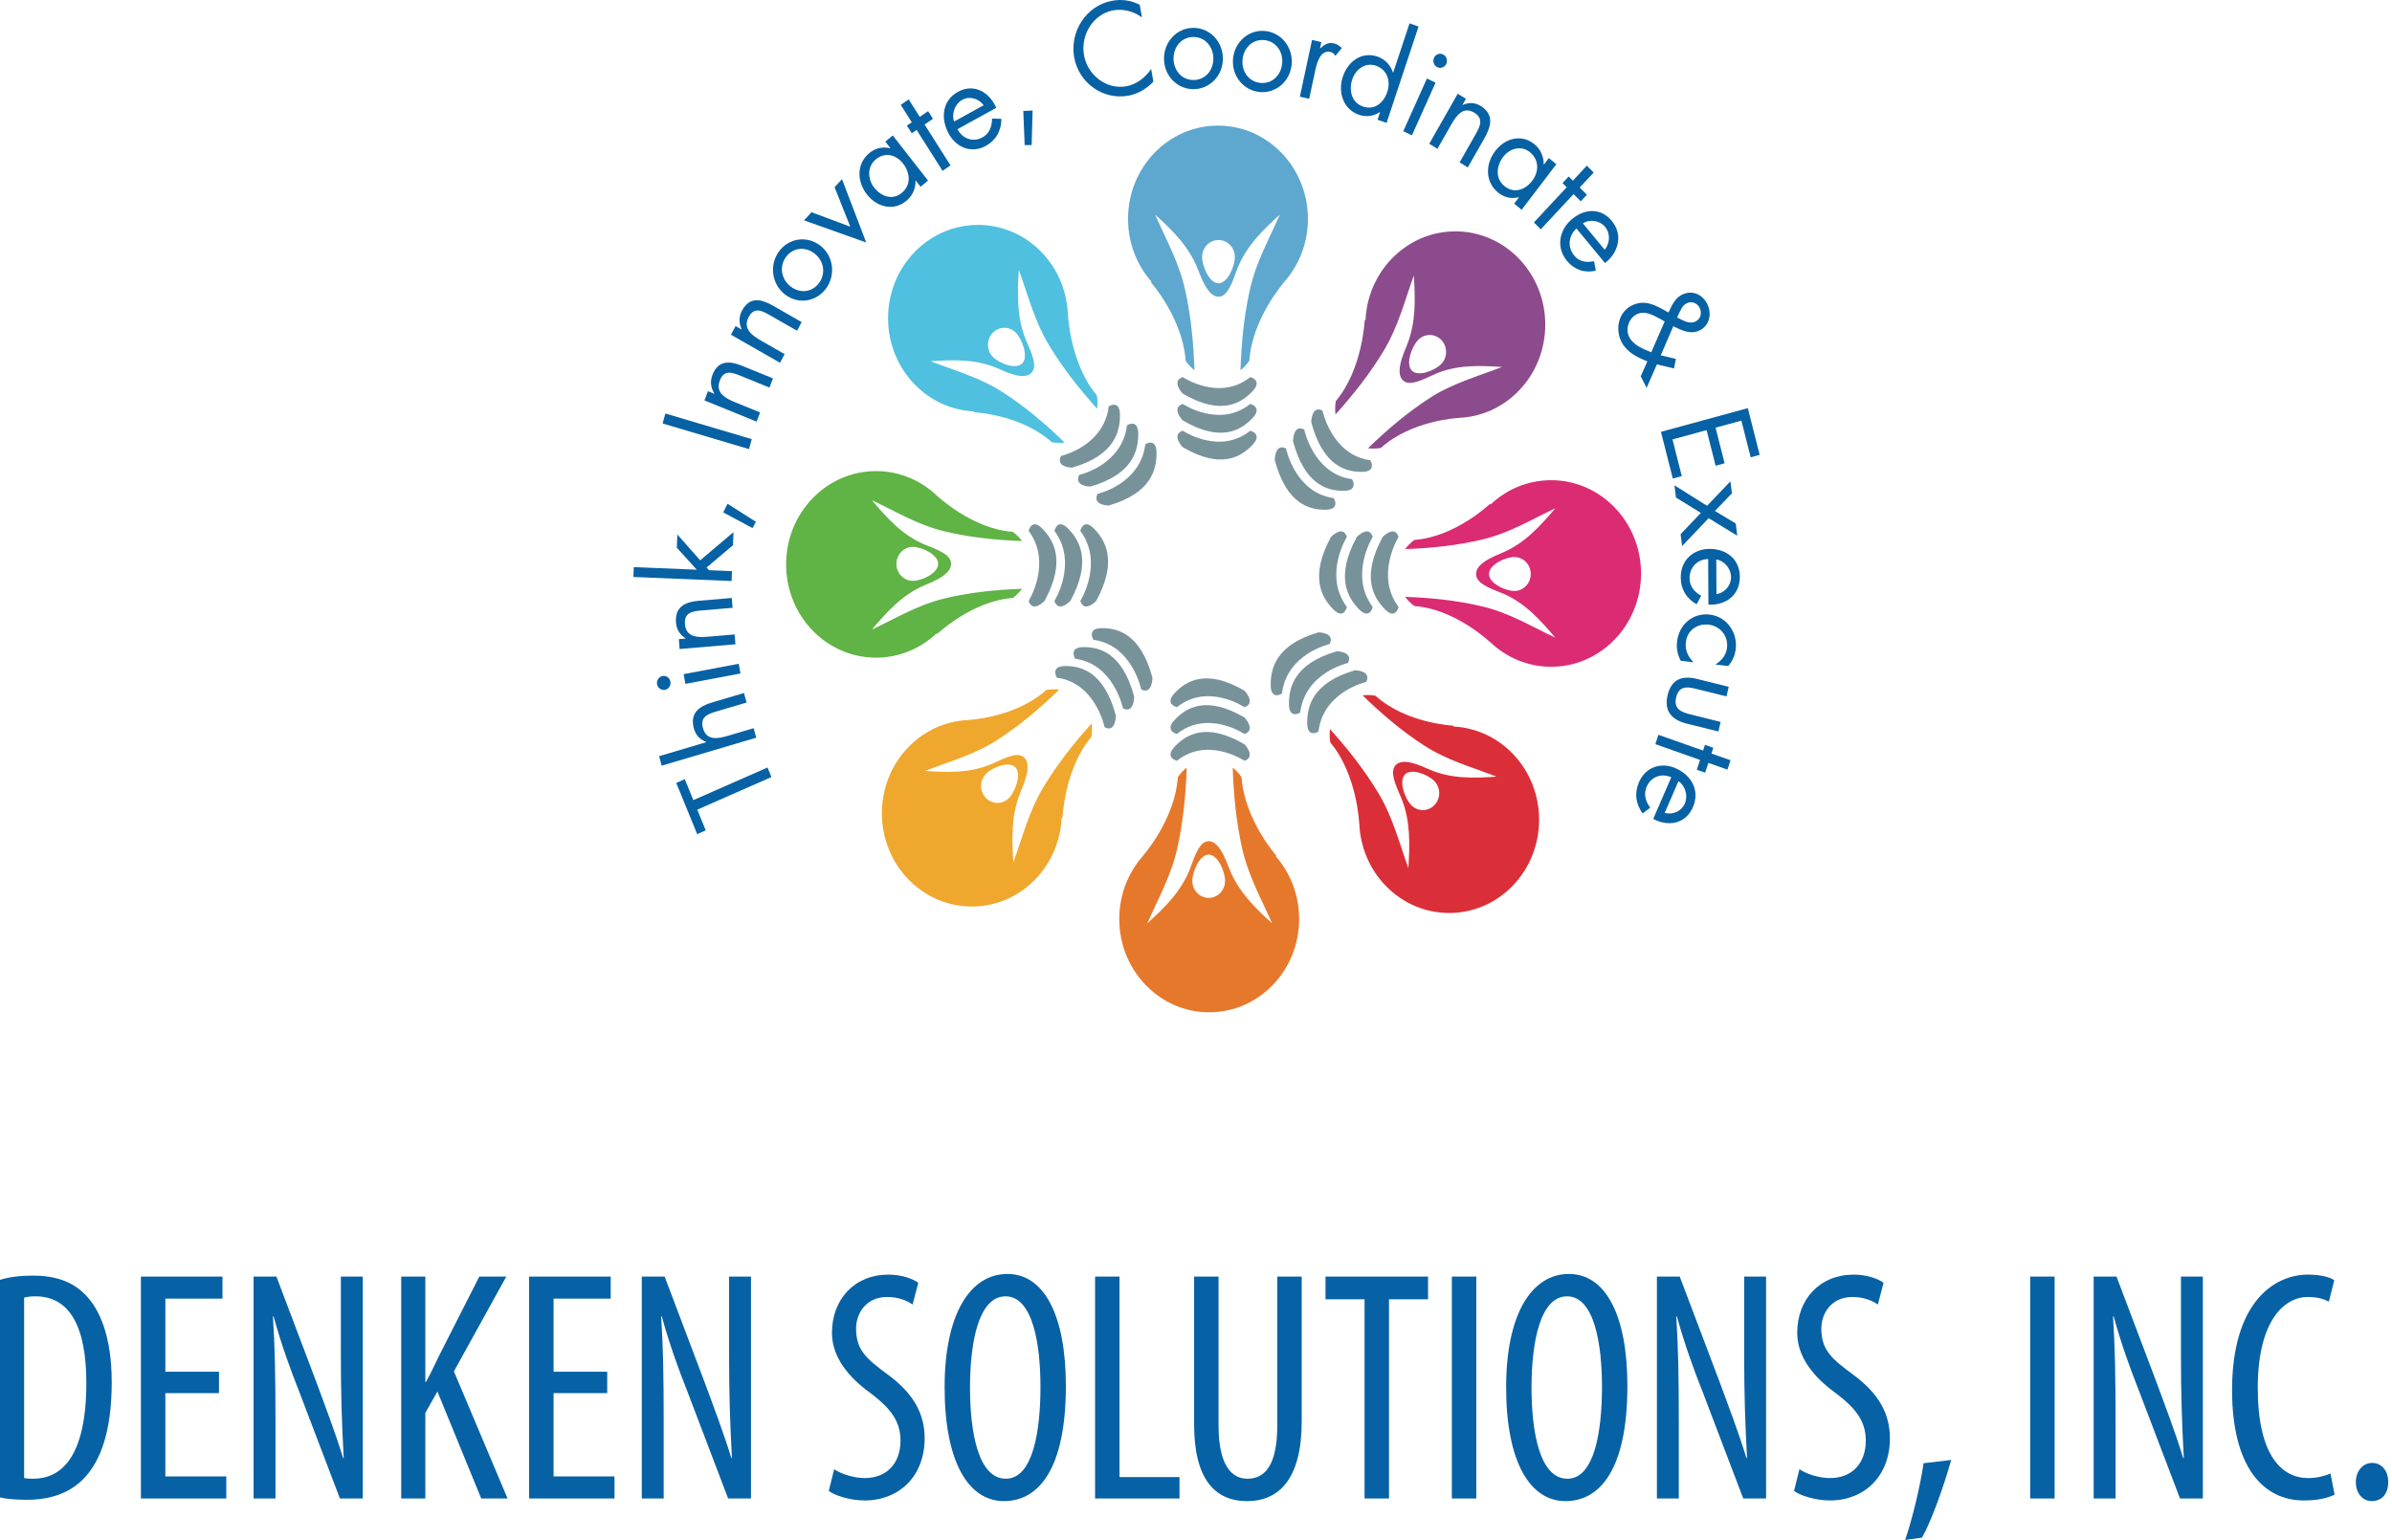 <svg xmlns="http://www.w3.org/2000/svg" width="573" height="369" viewBox="0 0 573 369" fill="none"><path fill-rule="evenodd" clip-rule="evenodd" d="M0 306.679C2.204 305.969 4.942 305.654 7.831 305.654C13.23 305.654 17.032 307.074 19.846 309.677C23.799 313.227 26.764 320.09 26.764 331.213C26.764 343.363 23.875 349.988 20.605 353.696C17.259 357.562 12.394 359.376 6.462 359.376C4.105 359.376 1.672 359.218 0 358.824V306.679ZM5.778 354.17C6.614 354.327 7.45 354.327 7.983 354.327C14.446 354.327 20.681 349.437 20.681 331.371C20.681 317.96 16.727 310.624 8.514 310.624C7.602 310.624 6.538 310.702 5.778 310.939V354.17Z" fill="#0761A5"></path><path fill-rule="evenodd" clip-rule="evenodd" d="M52.462 333.818H39.611V353.776H54.211V359.062H33.756V305.892H53.299V311.177H39.611V328.69H52.462V333.818Z" fill="#0761A5"></path><path fill-rule="evenodd" clip-rule="evenodd" d="M60.743 359.062V305.892H66.218L75.646 330.82C77.776 336.579 80.437 343.6 82.186 349.359H82.338C81.882 340.997 81.654 334.134 81.654 324.904V305.892H86.901V359.062H81.425L71.693 333.503C69.563 328.138 67.358 322.064 65.534 315.437H65.381C65.838 322.537 65.99 329.321 65.99 340.682V359.062H60.743Z" fill="#0761A5"></path><path fill-rule="evenodd" clip-rule="evenodd" d="M96.112 305.892H101.891V331.136H102.043C103.26 328.927 104.248 326.797 105.237 324.746L114.817 305.892H121.281L108.734 328.611L121.584 359.062H115.273L104.78 333.423L101.891 338.551V359.062H96.112V305.892Z" fill="#0761A5"></path><path fill-rule="evenodd" clip-rule="evenodd" d="M145.457 333.818H132.606V353.776H147.205V359.062H126.75V305.892H146.293V311.177H132.606V328.69H145.457V333.818Z" fill="#0761A5"></path><path fill-rule="evenodd" clip-rule="evenodd" d="M153.741 359.062V305.892H159.215L168.643 330.82C170.773 336.579 173.434 343.6 175.183 349.359H175.335C174.88 340.997 174.651 334.134 174.651 324.904V305.892H179.898V359.062H174.422L164.69 333.503C162.56 328.138 160.356 322.064 158.531 315.437H158.378C158.836 322.537 158.987 329.321 158.987 340.682V359.062H153.741Z" fill="#0761A5"></path><path fill-rule="evenodd" clip-rule="evenodd" d="M199.825 352.043C201.498 353.226 204.616 354.173 207.126 354.173C212.524 354.173 215.717 350.543 215.717 345.179C215.717 340.288 212.98 337.29 208.951 334.135C204.844 331.216 199.293 326.246 199.293 319.383C199.293 311.336 204.692 305.42 212.828 305.42C216.022 305.42 218.758 306.445 219.975 307.392L218.606 312.599C217.315 311.652 215.185 310.783 212.524 310.783C207.43 310.783 205.073 314.729 205.073 318.357C205.073 323.643 207.734 325.694 212.6 329.323C218.758 333.819 221.497 338.71 221.497 344.627C221.497 353.778 215.337 359.537 207.126 359.537C203.627 359.537 199.978 358.353 198.533 357.25L199.825 352.043Z" fill="#0761A5"></path><path fill-rule="evenodd" clip-rule="evenodd" d="M255.326 332.082C255.326 352.04 248.786 359.693 240.498 359.693C231.981 359.693 226.28 350.304 226.28 332.397C226.28 314.805 232.438 305.26 241.335 305.26C250.078 305.26 255.326 315.12 255.326 332.082ZM232.362 332.477C232.362 343.442 234.415 354.328 240.954 354.328C247.494 354.328 249.242 342.731 249.242 332.319C249.242 322.379 247.494 310.625 240.878 310.625C234.415 310.625 232.362 321.668 232.362 332.477Z" fill="#0761A5"></path><path fill-rule="evenodd" clip-rule="evenodd" d="M262.324 305.892H268.178V353.935H282.55V359.062H262.324V305.892Z" fill="#0761A5"></path><path fill-rule="evenodd" clip-rule="evenodd" d="M291.903 305.892V341.55C291.903 351.095 295.019 354.329 298.821 354.329C303.156 354.329 305.969 350.858 305.969 341.55V305.892H311.824V340.602C311.824 354.408 306.349 359.694 298.745 359.694C291.066 359.694 286.047 354.486 286.047 341.312V305.892H291.903Z" fill="#0761A5"></path><path fill-rule="evenodd" clip-rule="evenodd" d="M326.877 311.335H317.524V305.892H342.084V311.335H332.731V359.062H326.877V311.335Z" fill="#0761A5"></path><path fill-rule="evenodd" clip-rule="evenodd" d="M347.79 359.062H353.645V305.892H347.79V359.062Z" fill="#0761A5"></path><path fill-rule="evenodd" clip-rule="evenodd" d="M389.84 332.082C389.84 352.04 383.3 359.693 375.011 359.693C366.495 359.693 360.793 350.304 360.793 332.397C360.793 314.805 366.951 305.26 375.848 305.26C384.591 305.26 389.84 315.12 389.84 332.082ZM366.876 332.477C366.876 343.442 368.928 354.328 375.468 354.328C382.007 354.328 383.756 342.731 383.756 332.319C383.756 322.379 382.007 310.625 375.391 310.625C368.928 310.625 366.876 321.668 366.876 332.477Z" fill="#0761A5"></path><path fill-rule="evenodd" clip-rule="evenodd" d="M396.909 359.062V305.892H402.383L411.811 330.82C413.941 336.579 416.602 343.6 418.351 349.359H418.502C418.047 340.997 417.819 334.134 417.819 324.904V305.892H423.066V359.062H417.59L407.858 333.503C405.728 328.138 403.524 322.064 401.698 315.437H401.546C402.003 322.537 402.155 329.321 402.155 340.682V359.062H396.909Z" fill="#0761A5"></path><path fill-rule="evenodd" clip-rule="evenodd" d="M431.053 352.043C432.727 353.226 435.844 354.173 438.353 354.173C443.752 354.173 446.946 350.543 446.946 345.179C446.946 340.288 444.209 337.29 440.178 334.135C436.072 331.216 430.521 326.246 430.521 319.383C430.521 311.336 435.92 305.42 444.057 305.42C447.25 305.42 449.987 306.445 451.204 307.392L449.835 312.599C448.543 311.652 446.414 310.783 443.752 310.783C438.658 310.783 436.301 314.729 436.301 318.357C436.301 323.643 438.963 325.694 443.829 329.323C449.987 333.819 452.725 338.71 452.725 344.627C452.725 353.778 446.566 359.537 438.353 359.537C434.856 359.537 431.205 358.353 429.761 357.25L431.053 352.043Z" fill="#0761A5"></path><path fill-rule="evenodd" clip-rule="evenodd" d="M456.373 369C457.969 364.425 460.022 356.063 460.783 350.619L467.398 349.83C465.649 356.22 462.456 364.977 460.403 368.448L456.373 369Z" fill="#0761A5"></path><path fill-rule="evenodd" clip-rule="evenodd" d="M486.327 359.062H492.182V305.892H486.327V359.062Z" fill="#0761A5"></path><path fill-rule="evenodd" clip-rule="evenodd" d="M501.534 359.062V305.892H507.009L516.437 330.82C518.567 336.579 521.228 343.6 522.976 349.359H523.128C522.673 340.997 522.445 334.134 522.445 324.904V305.892H527.692V359.062H522.216L512.484 333.503C510.354 328.138 508.15 322.064 506.325 315.437H506.172C506.629 322.537 506.781 329.321 506.781 340.682V359.062H501.534Z" fill="#0761A5"></path><path fill-rule="evenodd" clip-rule="evenodd" d="M559.247 358.118C557.651 358.986 555.065 359.537 551.871 359.537C541.911 359.537 534.687 351.174 534.687 333.11C534.687 312.125 544.723 305.42 552.86 305.42C555.902 305.42 558.183 306.051 559.171 306.761L557.879 311.888C556.661 311.336 555.445 310.783 552.783 310.783C547.31 310.783 540.846 316.307 540.846 332.557C540.846 348.808 546.625 354.173 552.936 354.173C555.141 354.173 557.042 353.62 558.259 353.068L559.247 358.118Z" fill="#0761A5"></path><path fill-rule="evenodd" clip-rule="evenodd" d="M564.338 355.118C564.338 352.436 566.086 350.542 568.215 350.542C570.497 350.542 572.093 352.357 572.093 355.118C572.093 357.879 570.649 359.694 568.14 359.694C566.01 359.694 564.338 357.879 564.338 355.118Z" fill="#0761A5"></path><path fill-rule="evenodd" clip-rule="evenodd" d="M313.31 52.45C313.31 40.106 303.662 30.098 291.764 30.098C279.867 30.098 270.22 40.106 270.22 52.45C270.22 58.245 272.345 63.524 275.83 67.495L275.695 67.64C275.695 67.64 283.333 76.284 284.006 86.411C284.006 86.411 284.739 87.613 286.133 88.732C285.919 82.237 285.306 75.736 283.881 69.396C282.392 62.768 279.337 57.432 276.709 51.418C280.842 55.179 284.707 58.939 286.884 64.361C287.747 66.51 289.666 72.193 292.737 70.913C294.561 70.154 295.7 66.123 296.407 64.36C298.583 58.939 302.449 55.179 306.584 51.418C303.953 57.432 300.898 62.768 299.409 69.396C297.985 75.736 297.372 82.237 297.157 88.732C298.552 87.613 299.284 86.411 299.284 86.411C299.958 76.284 307.596 67.64 307.596 67.64L307.583 67.624C311.136 63.639 313.31 58.308 313.31 52.45ZM291.884 67.887C289.719 67.887 287.962 63.828 287.962 61.581C287.962 59.335 289.719 57.513 291.884 57.513C294.048 57.513 295.804 59.335 295.804 61.581C295.804 63.828 294.048 67.887 291.884 67.887Z" fill="#5EA8D0"></path><path fill-rule="evenodd" clip-rule="evenodd" d="M363.86 93.594C372.27 84.866 372.27 70.712 363.86 61.985C355.445 53.254 341.805 53.254 333.391 61.985C329.441 66.081 327.345 71.374 327.103 76.739L326.908 76.741C326.908 76.741 326.419 88.459 319.993 96.113C319.993 96.113 319.691 97.499 319.915 99.314C324.191 94.564 328.184 89.518 331.499 83.99C334.967 78.211 336.442 72.195 338.681 66.014C339.039 71.706 339.212 77.202 337.056 82.631C336.2 84.786 333.687 90.21 336.729 91.559C338.536 92.36 342.09 90.345 343.791 89.617C349.024 87.381 354.32 87.558 359.804 87.93C353.847 90.255 348.051 91.786 342.479 95.381C337.152 98.82 332.288 102.965 327.709 107.402C329.458 107.635 330.795 107.319 330.795 107.319C338.173 100.654 349.466 100.145 349.466 100.145V100.124C354.696 99.914 359.867 97.738 363.86 93.594ZM338.188 88.793C336.656 87.203 338.182 83.046 339.711 81.458C341.244 79.87 343.727 79.869 345.258 81.457C346.788 83.046 346.788 85.622 345.258 87.21C343.727 88.798 339.72 90.38 338.188 88.793Z" fill="#8C4B8C"></path><path fill-rule="evenodd" clip-rule="evenodd" d="M371.566 159.769C383.465 159.773 393.11 149.764 393.11 137.418C393.108 125.073 383.465 115.064 371.566 115.064C365.982 115.064 360.893 117.27 357.063 120.887L356.923 120.745C356.923 120.745 348.592 128.671 338.832 129.369C338.832 129.37 337.673 130.128 336.594 131.574C342.856 131.354 349.119 130.715 355.229 129.239C361.621 127.695 366.763 124.525 372.561 121.797C368.936 126.085 365.31 130.096 360.085 132.355C358.013 133.25 352.536 135.241 353.77 138.426C354.502 140.319 358.386 141.501 360.085 142.234C365.31 144.493 368.936 148.503 372.561 152.79C366.763 150.062 361.621 146.893 355.229 145.349C349.119 143.872 342.856 143.233 336.594 143.013C337.673 144.461 338.832 145.219 338.832 145.219C348.592 145.919 356.923 153.842 356.923 153.842L356.94 153.827C360.781 157.516 365.918 159.77 371.566 159.769ZM356.688 137.541C356.688 135.295 360.6 133.474 362.766 133.474C364.929 133.474 366.687 135.295 366.686 137.541C366.686 139.788 364.929 141.609 362.766 141.609C360.6 141.609 356.688 139.788 356.688 137.541Z" fill="#DB2B73"></path><path fill-rule="evenodd" clip-rule="evenodd" d="M331.912 212.222C340.325 220.949 353.965 220.952 362.38 212.222C370.795 203.492 370.795 189.338 362.38 180.611C358.432 176.513 353.33 174.338 348.157 174.087L348.156 173.885C348.156 173.885 336.865 173.377 329.487 166.709C329.487 166.709 328.149 166.396 326.402 166.629C330.977 171.066 335.841 175.212 341.169 178.648C346.741 182.244 352.537 183.775 358.495 186.1C353.009 186.471 347.713 186.648 342.478 184.414C340.402 183.526 335.176 180.916 333.874 184.074C333.102 185.95 335.045 189.635 335.745 191.399C337.903 196.828 337.731 202.324 337.371 208.015C335.134 201.835 333.656 195.819 330.19 190.039C326.875 184.513 322.883 179.467 318.606 174.717C318.381 176.53 318.682 177.919 318.682 177.919C325.109 185.572 325.597 197.289 325.597 197.289H325.619C325.821 202.714 327.921 208.077 331.912 212.222ZM336.541 185.587C338.073 184 342.079 185.58 343.61 187.169C345.141 188.757 345.143 191.335 343.61 192.922C342.081 194.51 339.596 194.51 338.064 192.922C336.534 191.335 335.009 187.176 336.541 185.587Z" fill="#DA2F38"></path><path fill-rule="evenodd" clip-rule="evenodd" d="M268.118 220.212C268.117 232.557 277.763 242.564 289.664 242.564C301.561 242.563 311.206 232.557 311.206 220.212C311.206 214.419 309.082 209.138 305.598 205.167L305.732 205.022C305.732 205.022 298.094 196.378 297.42 186.253C297.42 186.253 296.687 185.049 295.295 183.928C295.507 190.426 296.122 196.924 297.546 203.265C299.035 209.894 302.09 215.229 304.718 221.244C300.587 217.483 296.719 213.721 294.543 208.301C293.679 206.15 291.761 200.468 288.691 201.749C286.864 202.508 285.727 206.54 285.021 208.301C282.845 213.722 278.979 217.483 274.844 221.244C277.474 215.229 280.529 209.894 282.019 203.264C283.44 196.924 284.057 190.426 284.27 183.928C282.874 185.049 282.142 186.253 282.142 186.253C281.47 196.378 273.831 205.022 273.831 205.022L273.846 205.037C270.29 209.022 268.118 214.353 268.118 220.212ZM289.544 204.777C291.71 204.777 293.464 208.833 293.464 211.081C293.464 213.328 291.71 215.15 289.544 215.15C287.379 215.15 285.623 213.328 285.623 211.081C285.623 208.835 287.379 204.777 289.544 204.777Z" fill="#E6782B"></path><path fill-rule="evenodd" clip-rule="evenodd" d="M217.565 179.065C209.151 187.793 209.151 201.947 217.565 210.676C225.98 219.405 239.62 219.405 248.033 210.676C251.982 206.578 254.078 201.285 254.322 195.92L254.516 195.918C254.516 195.918 255.007 184.201 261.432 176.546C261.432 176.546 261.733 175.161 261.511 173.346C257.233 178.096 253.238 183.141 249.923 188.67C246.459 194.448 244.983 200.463 242.742 206.645C242.384 200.954 242.214 195.457 244.368 190.028C245.223 187.873 247.739 182.45 244.696 181.1C242.887 180.298 239.336 182.317 237.633 183.042C232.4 185.279 227.105 185.101 221.618 184.729C227.575 182.406 233.373 180.873 238.946 177.279C244.272 173.839 249.137 169.696 253.715 165.258C251.965 165.025 250.628 165.339 250.628 165.339C243.25 172.004 231.957 172.514 231.957 172.514L231.958 172.536C226.727 172.748 221.557 174.921 217.565 179.065ZM243.236 183.868C244.768 185.454 243.241 189.614 241.712 191.203C240.18 192.789 237.698 192.792 236.168 191.203C234.634 189.614 234.634 187.037 236.168 185.449C237.698 183.862 241.706 182.277 243.236 183.868Z" fill="#EFA72D"></path><path fill-rule="evenodd" clip-rule="evenodd" d="M209.858 112.884C197.96 112.884 188.313 122.892 188.312 135.238C188.313 147.584 197.96 157.59 209.859 157.589C215.443 157.589 220.532 155.383 224.359 151.768L224.499 151.911C224.499 151.911 232.832 143.986 242.593 143.287C242.593 143.287 243.751 142.527 244.83 141.081C238.568 141.302 232.305 141.939 226.193 143.417C219.804 144.96 214.66 148.131 208.864 150.857C212.488 146.571 216.116 142.56 221.338 140.301C223.411 139.404 228.888 137.415 227.655 134.228C226.924 132.336 223.037 131.156 221.338 130.421C216.114 128.164 212.488 124.153 208.864 119.865C214.66 122.592 219.804 125.762 226.194 127.306C232.305 128.783 238.568 129.421 244.83 129.643C243.751 128.195 242.592 127.435 242.592 127.435C232.832 126.738 224.499 118.814 224.499 118.814L224.485 118.827C220.643 115.14 215.504 112.884 209.858 112.884ZM224.738 135.115C224.738 137.36 220.825 139.181 218.66 139.181C216.496 139.182 214.738 137.362 214.738 135.115C214.738 132.868 216.494 131.046 218.661 131.047C220.825 131.047 224.738 132.868 224.738 135.115Z" fill="#60B345"></path><path fill-rule="evenodd" clip-rule="evenodd" d="M249.514 60.44C241.1 51.709 227.459 51.709 219.045 60.44C210.632 69.168 210.632 83.321 219.046 92.05C222.995 96.147 228.096 98.322 233.267 98.572L233.269 98.774C233.269 98.774 244.562 99.284 251.941 105.95C251.941 105.95 253.278 106.263 255.026 106.033C250.448 101.596 245.585 97.45 240.255 94.011C234.685 90.414 228.888 88.885 222.93 86.56C228.416 86.188 233.715 86.013 238.946 88.248C241.022 89.134 246.251 91.744 247.552 88.587C248.324 86.711 246.379 83.026 245.678 81.262C243.523 75.832 243.694 70.335 244.053 64.645C246.293 70.825 247.771 76.84 251.236 82.62C254.552 88.149 258.544 93.194 262.823 97.944C263.044 96.129 262.743 94.742 262.743 94.742C256.318 87.089 255.826 75.371 255.826 75.371L255.806 75.373C255.603 69.945 253.508 64.581 249.514 60.44ZM244.885 87.073C243.354 88.661 239.347 87.08 237.816 85.491C236.285 83.903 236.283 81.327 237.814 79.739C239.347 78.149 241.829 78.149 243.36 79.739C244.891 81.325 246.416 85.484 244.885 87.073Z" fill="#4FC0DF"></path><path fill-rule="evenodd" clip-rule="evenodd" d="M283.315 90.357C283.315 90.357 292.123 96.285 299.503 90.357C299.503 90.357 302.599 91.099 299.981 93.817C297.36 96.532 292.6 99.744 283.315 94.31C283.315 94.31 280.46 91.347 283.315 90.357Z" fill="#78929A"></path><path fill-rule="evenodd" clip-rule="evenodd" d="M283.315 96.78C283.315 96.78 292.123 102.709 299.503 96.78C299.503 96.78 302.599 97.521 299.981 100.239C297.36 102.956 292.6 106.167 283.315 100.733C283.315 100.733 280.46 97.768 283.315 96.78Z" fill="#78929A"></path><path fill-rule="evenodd" clip-rule="evenodd" d="M283.315 103.202C283.315 103.202 292.123 109.129 299.503 103.202C299.503 103.202 302.599 103.943 299.981 106.659C297.36 109.376 292.6 112.588 283.315 107.155C283.315 107.155 280.46 104.19 283.315 103.202Z" fill="#78929A"></path><path fill-rule="evenodd" clip-rule="evenodd" d="M316.806 98.397C316.806 98.397 318.995 109.049 328.256 110.272C328.256 110.272 329.938 113.067 326.234 113.067C322.53 113.067 316.974 111.844 314.111 101.19C314.111 101.19 314.111 96.999 316.806 98.397Z" fill="#78929A"></path><path fill-rule="evenodd" clip-rule="evenodd" d="M312.433 102.938C312.433 102.938 314.621 113.591 323.879 114.813C323.879 114.813 325.564 117.608 321.86 117.608C318.157 117.608 312.604 116.386 309.739 105.731C309.739 105.731 309.739 101.54 312.433 102.938Z" fill="#78929A"></path><path fill-rule="evenodd" clip-rule="evenodd" d="M308.058 107.475C308.058 107.475 310.247 118.127 319.506 119.352C319.506 119.352 321.187 122.145 317.484 122.145C313.78 122.145 308.225 120.922 305.364 110.269C305.364 110.269 305.364 106.078 308.058 107.475Z" fill="#78929A"></path><path fill-rule="evenodd" clip-rule="evenodd" d="M335.027 128.653C335.027 128.653 329.313 137.793 335.027 145.45C335.027 145.45 334.312 148.659 331.696 145.942C329.075 143.227 325.98 138.286 331.219 128.653C331.219 128.653 334.076 125.691 335.027 128.653Z" fill="#78929A"></path><path fill-rule="evenodd" clip-rule="evenodd" d="M328.831 128.653C328.831 128.653 323.119 137.793 328.831 145.45C328.831 145.45 328.116 148.659 325.497 145.942C322.88 143.227 319.787 138.286 325.023 128.653C325.023 128.653 327.879 125.691 328.831 128.653Z" fill="#78929A"></path><path fill-rule="evenodd" clip-rule="evenodd" d="M322.644 128.653C322.644 128.653 316.928 137.793 322.644 145.45C322.644 145.45 321.929 148.659 319.313 145.942C316.69 143.226 313.597 138.286 318.834 128.653C318.834 128.653 321.69 125.691 322.644 128.653Z" fill="#78929A"></path><path fill-rule="evenodd" clip-rule="evenodd" d="M327.275 163.412C327.275 163.412 317.008 165.682 315.83 175.287C315.83 175.287 313.135 177.034 313.135 173.189C313.135 169.349 314.314 163.584 324.582 160.615C324.582 160.615 328.625 160.615 327.275 163.412Z" fill="#78929A"></path><path fill-rule="evenodd" clip-rule="evenodd" d="M322.908 158.864C322.908 158.864 312.638 161.135 311.459 170.74C311.459 170.74 308.766 172.485 308.766 168.645C308.766 164.801 309.946 159.038 320.215 156.069C320.215 156.069 324.255 156.069 322.908 158.864Z" fill="#78929A"></path><path fill-rule="evenodd" clip-rule="evenodd" d="M318.529 154.323C318.529 154.323 308.263 156.594 307.081 166.2C307.081 166.2 304.388 167.946 304.388 164.103C304.388 160.261 305.568 154.498 315.836 151.529C315.836 151.529 319.874 151.529 318.529 154.323Z" fill="#78929A"></path><path fill-rule="evenodd" clip-rule="evenodd" d="M298.114 182.3C298.114 182.3 289.305 176.372 281.925 182.3C281.925 182.3 278.83 181.559 281.451 178.842C284.069 176.126 288.831 172.913 298.114 178.347C298.114 178.347 300.971 181.312 298.114 182.3Z" fill="#78929A"></path><path fill-rule="evenodd" clip-rule="evenodd" d="M298.115 175.876C298.115 175.876 289.306 169.948 281.926 175.876C281.926 175.876 278.831 175.134 281.449 172.418C284.07 169.702 288.832 166.49 298.115 171.924C298.115 171.924 300.972 174.889 298.115 175.876Z" fill="#78929A"></path><path fill-rule="evenodd" clip-rule="evenodd" d="M298.115 169.458C298.115 169.458 289.306 163.528 281.926 169.457C281.926 169.457 278.831 168.716 281.449 165.999C284.07 163.282 288.83 160.071 298.115 165.506C298.115 165.506 300.971 168.468 298.115 169.458Z" fill="#78929A"></path><path fill-rule="evenodd" clip-rule="evenodd" d="M264.614 174.262C264.614 174.262 262.426 163.61 253.166 162.387C253.166 162.387 251.484 159.593 255.188 159.593C258.89 159.593 264.446 160.815 267.308 171.467C267.308 171.467 267.307 175.66 264.614 174.262Z" fill="#78929A"></path><path fill-rule="evenodd" clip-rule="evenodd" d="M269.001 169.725C269.001 169.725 266.811 159.071 257.554 157.848C257.554 157.848 255.872 155.053 259.574 155.055C263.276 155.055 268.832 156.277 271.693 166.931C271.693 166.931 271.693 171.123 269.001 169.725Z" fill="#78929A"></path><path fill-rule="evenodd" clip-rule="evenodd" d="M273.372 165.183C273.372 165.183 271.184 154.529 261.924 153.306C261.924 153.306 260.24 150.512 263.943 150.51C267.648 150.51 273.202 151.735 276.064 162.389C276.064 162.389 276.065 166.58 273.372 165.183Z" fill="#78929A"></path><path fill-rule="evenodd" clip-rule="evenodd" d="M246.407 144.006C246.407 144.006 252.119 134.867 246.407 127.209C246.407 127.209 247.121 123.999 249.74 126.718C252.358 129.433 255.454 134.374 250.216 144.006C250.216 144.006 247.359 146.971 246.407 144.006Z" fill="#78929A"></path><path fill-rule="evenodd" clip-rule="evenodd" d="M252.587 144.007C252.587 144.007 258.301 134.867 252.587 127.211C252.587 127.211 253.304 123.999 255.92 126.717C258.54 129.434 261.634 134.374 256.397 144.007C256.397 144.007 253.541 146.971 252.587 144.007Z" fill="#78929A"></path><path fill-rule="evenodd" clip-rule="evenodd" d="M258.785 144.007C258.785 144.007 264.499 134.867 258.785 127.211C258.785 127.211 259.498 124 262.117 126.716C264.736 129.434 267.83 134.374 262.592 144.007C262.592 144.007 259.737 146.971 258.785 144.007Z" fill="#78929A"></path><path fill-rule="evenodd" clip-rule="evenodd" d="M254.15 109.252C254.15 109.252 264.418 106.984 265.598 97.377C265.598 97.377 268.29 95.631 268.29 99.474C268.29 103.315 267.112 109.08 256.845 112.048C256.845 112.048 252.804 112.048 254.15 109.252Z" fill="#78929A"></path><path fill-rule="evenodd" clip-rule="evenodd" d="M258.523 113.794C258.523 113.794 268.791 111.523 269.971 101.916C269.971 101.916 272.666 100.17 272.664 104.013C272.664 107.854 271.484 113.619 261.215 116.588C261.215 116.588 257.175 116.589 258.523 113.794Z" fill="#78929A"></path><path fill-rule="evenodd" clip-rule="evenodd" d="M262.907 118.334C262.907 118.334 273.174 116.064 274.354 106.458C274.354 106.458 277.047 104.71 277.048 108.553C277.048 112.396 275.868 118.159 265.598 121.129C265.598 121.129 261.56 121.127 262.907 118.334Z" fill="#78929A"></path><path fill-rule="evenodd" clip-rule="evenodd" d="M183.86 183.906L184.796 186.196L167.03 194.011L169.058 198.975L167.009 199.877L161.994 187.606L164.043 186.705L166.093 191.721L183.86 183.906Z" fill="#0761A5"></path><path fill-rule="evenodd" clip-rule="evenodd" d="M157.886 181.189L169.142 177.858L169.181 177.785C167.688 177.211 166.664 176.188 166.212 174.537C165.193 170.834 167.54 169.215 170.56 168.322L178.219 166.054L178.846 168.334L171.569 170.487C169.484 171.104 167.663 171.828 168.392 174.477C169.253 177.61 172.108 176.98 174.414 176.298L180.537 174.486L181.162 176.765L158.512 183.468L157.886 181.189Z" fill="#0761A5"></path><path fill-rule="evenodd" clip-rule="evenodd" d="M158.708 161.981C159.607 161.812 160.441 162.437 160.602 163.34C160.759 164.243 160.188 165.135 159.29 165.303C158.419 165.467 157.556 164.846 157.398 163.943C157.239 163.04 157.837 162.144 158.708 161.981ZM176.969 159.051L177.379 161.383L164.175 163.871L163.767 161.539L176.969 159.051Z" fill="#0761A5"></path><path fill-rule="evenodd" clip-rule="evenodd" d="M164.24 153.019L164.234 152.959C162.877 152.093 162.065 150.886 161.931 149.173C161.627 145.336 164.232 144.223 167.362 143.958L175.299 143.283L175.487 145.644L167.946 146.286C165.784 146.47 163.864 146.811 164.08 149.555C164.337 152.803 167.255 152.762 169.644 152.56L175.988 152.02L176.175 154.381L162.804 155.518L162.618 153.157L164.24 153.019Z" fill="#0761A5"></path><path fill-rule="evenodd" clip-rule="evenodd" d="M166.905 136.509L162.136 131.245L162.257 128.078L167.734 134.261L175.705 127.508L175.585 130.644L169.268 135.984L169.842 136.63L175.346 136.857L175.256 139.224L151.727 138.254L151.818 135.886L166.905 136.509Z" fill="#0761A5"></path><path fill-rule="evenodd" clip-rule="evenodd" d="M174.278 120.71L181.089 125.042L180.26 126.54L173.258 122.78L174.278 120.71Z" fill="#0761A5"></path><path fill-rule="evenodd" clip-rule="evenodd" d="M180.084 105.223L179.424 107.615L158.733 101.476L159.392 99.085L180.084 105.223Z" fill="#0761A5"></path><path fill-rule="evenodd" clip-rule="evenodd" d="M171.103 94.357L171.122 94.302C170.271 92.906 170.056 91.451 170.659 89.851C172.016 86.267 174.827 86.457 177.75 87.647L185.163 90.666L184.329 92.872L177.289 90.004C175.269 89.181 173.398 88.611 172.429 91.176C171.281 94.208 173.918 95.504 176.15 96.413L182.076 98.826L181.243 101.032L168.753 95.946L169.587 93.74L171.103 94.357Z" fill="#0761A5"></path><path fill-rule="evenodd" clip-rule="evenodd" d="M177.631 78.946L177.658 78.896C176.987 77.396 176.956 75.924 177.755 74.42C179.546 71.049 182.31 71.615 185.059 73.188L192.032 77.177L190.931 79.252L184.307 75.462C182.407 74.374 180.624 73.559 179.342 75.971C177.827 78.823 180.279 80.463 182.378 81.665L187.953 84.853L186.85 86.927L175.102 80.207L176.206 78.133L177.631 78.946Z" fill="#0761A5"></path><path fill-rule="evenodd" clip-rule="evenodd" d="M188.072 70.583C184.906 68.152 184.211 63.602 186.554 60.317C188.898 57.032 193.296 56.394 196.461 58.825C199.628 61.257 200.262 65.796 197.934 69.057C195.607 72.318 191.238 73.015 188.072 70.583ZM189.408 68.662C191.61 70.353 194.554 70.108 196.237 67.753C197.917 65.396 197.281 62.403 195.082 60.712C192.9 59.037 189.934 59.265 188.251 61.621C186.569 63.977 187.229 66.987 189.408 68.662Z" fill="#0761A5"></path><path fill-rule="evenodd" clip-rule="evenodd" d="M203.683 54.322L199.925 44.858L201.701 42.931L207.499 58.108L192.606 52.8L194.4 50.851L203.683 54.322Z" fill="#0761A5"></path><path fill-rule="evenodd" clip-rule="evenodd" d="M222.303 43.263L220.529 44.755L219.36 43.259L219.317 43.297C219.339 45.258 218.589 46.882 217.126 48.113C214.065 50.687 210.032 49.617 207.696 46.627C205.286 43.544 205.103 39.313 208.231 36.684C209.651 35.489 211.475 35.098 213.24 35.521L213.283 35.484L212.079 33.943L213.852 32.451L222.303 43.263ZM209.406 44.959C211.058 47.076 213.822 48.071 216.039 46.206C218.323 44.284 218.027 41.368 216.319 39.182C214.63 37.02 211.956 36.372 209.761 38.219C207.698 39.952 207.825 42.936 209.406 44.959Z" fill="#0761A5"></path><path fill-rule="evenodd" clip-rule="evenodd" d="M227.694 39.633L225.786 40.935L219.578 31.133L218.41 31.93L217.248 30.099L218.416 29.302L215.768 25.119L217.676 23.818L220.325 28L222.33 26.634L223.49 28.465L221.485 29.832L227.694 39.633Z" fill="#0761A5"></path><path fill-rule="evenodd" clip-rule="evenodd" d="M229.359 30.957C230.548 33.218 233.048 34.187 235.342 32.923C237.056 31.978 237.616 30.296 237.647 28.401L239.884 28.475C239.874 31.298 238.6 33.608 236.182 34.942C232.654 36.886 228.952 35.338 227.144 31.808C225.283 28.172 225.786 24.041 229.491 22C233.298 19.902 236.988 22.059 238.659 25.832L229.359 30.957ZM235.631 25.22C234.443 23.595 232.272 22.948 230.508 23.921C228.767 24.879 227.892 27.207 228.55 29.123L235.631 25.22Z" fill="#0761A5"></path><path fill-rule="evenodd" clip-rule="evenodd" d="M247.362 26.481L247.127 34.764L245.462 34.763L245.127 26.593L247.362 26.481Z" fill="#0761A5"></path><path fill-rule="evenodd" clip-rule="evenodd" d="M273.555 4.175C271.551 2.693 269.025 2.033 266.583 2.499C261.869 3.403 258.807 8.385 259.667 13.218C260.527 18.051 265.128 21.567 269.87 20.658C272.257 20.201 274.379 18.591 275.752 16.52L276.291 19.549C274.711 21.268 272.604 22.483 270.36 22.913C264.381 24.058 258.434 19.988 257.324 13.756C256.206 7.468 260.256 1.363 266.319 0.202C268.676 -0.249 270.879 0.051 273.017 1.148L273.555 4.175Z" fill="#0761A5"></path><path fill-rule="evenodd" clip-rule="evenodd" d="M278.84 14.239C278.738 10.153 281.766 6.782 285.703 6.675C289.641 6.568 292.836 9.77 292.938 13.856C293.042 17.943 289.984 21.255 286.074 21.361C282.163 21.468 278.944 18.326 278.84 14.239ZM281.122 14.147C281.194 16.99 283.192 19.246 286.019 19.17C288.845 19.094 290.727 16.732 290.655 13.889C290.584 11.076 288.585 8.79 285.759 8.866C282.933 8.943 281.052 11.334 281.122 14.147Z" fill="#0761A5"></path><path fill-rule="evenodd" clip-rule="evenodd" d="M295.386 13.967C295.816 9.905 299.255 6.991 303.168 7.436C307.083 7.882 309.831 11.501 309.401 15.563C308.971 19.625 305.51 22.479 301.624 22.036C297.737 21.593 294.955 18.029 295.386 13.967ZM297.658 14.197C297.359 17.022 299.045 19.538 301.854 19.857C304.663 20.177 306.835 18.101 307.134 15.276C307.43 12.479 305.746 9.934 302.938 9.615C300.129 9.295 297.954 11.4 297.658 14.197Z" fill="#0761A5"></path><path fill-rule="evenodd" clip-rule="evenodd" d="M316.209 11.568L316.265 11.582C317.276 10.692 318.111 10.067 319.56 10.402C320.313 10.576 320.868 10.977 321.429 11.5L319.917 13.366C319.54 12.945 319.296 12.586 318.71 12.45C316.259 11.883 315.447 15.124 315.068 16.887L313.61 23.679L311.381 23.165L314.298 9.58L316.527 10.095L316.209 11.568Z" fill="#0761A5"></path><path fill-rule="evenodd" clip-rule="evenodd" d="M330.594 26.866L330.539 26.848C329.014 27.899 327.171 28.087 325.443 27.47C321.72 26.14 320.46 22.027 321.668 18.387C322.912 14.636 326.274 12.235 330.079 13.595C331.778 14.201 333.119 15.619 333.68 17.385L333.732 17.405L337.653 5.591L339.811 6.362L332.148 29.457L329.991 28.687L330.594 26.866ZM323.936 19.01C323.082 21.584 323.731 24.54 326.428 25.504C329.208 26.497 331.437 24.694 332.317 22.034C333.19 19.402 332.305 16.707 329.633 15.753C327.124 14.856 324.753 16.546 323.936 19.01Z" fill="#0761A5"></path><path fill-rule="evenodd" clip-rule="evenodd" d="M338.224 32.433L336.155 31.433L341.819 18.818L343.888 19.819L338.224 32.433ZM346.462 15.281C346.076 16.14 345.102 16.485 344.3 16.097C343.498 15.71 343.127 14.714 343.512 13.855C343.885 13.023 344.872 12.65 345.674 13.038C346.477 13.425 346.835 14.448 346.462 15.281Z" fill="#0761A5"></path><path fill-rule="evenodd" clip-rule="evenodd" d="M350.333 25.126L350.379 25.156C351.845 24.505 353.265 24.515 354.69 25.388C357.886 27.346 357.259 30.195 355.663 33L351.612 40.116L349.646 38.911L353.493 32.153C354.595 30.215 355.435 28.39 353.149 26.99C350.446 25.334 348.793 27.829 347.574 29.971L344.337 35.658L342.371 34.454L349.192 22.468L351.158 23.672L350.333 25.126Z" fill="#0761A5"></path><path fill-rule="evenodd" clip-rule="evenodd" d="M364.505 50.269L362.713 48.802L363.862 47.29L363.818 47.255C361.98 47.71 360.288 47.304 358.81 46.093C355.719 43.561 355.841 39.245 358.141 36.225C360.512 33.112 364.45 32.001 367.608 34.588C369.04 35.762 369.807 37.524 369.797 39.402L369.842 39.438L371.027 37.882L372.818 39.349L364.505 50.269ZM360.083 37.591C358.455 39.728 358.126 42.74 360.366 44.576C362.671 46.467 365.349 45.53 367.031 43.322C368.693 41.139 368.717 38.29 366.5 36.472C364.416 34.765 361.64 35.547 360.083 37.591Z" fill="#0761A5"></path><path fill-rule="evenodd" clip-rule="evenodd" d="M369.09 54.943L367.448 53.296L375.305 44.866L374.302 43.858L375.769 42.282L376.774 43.291L380.127 39.694L381.769 41.34L378.415 44.938L380.14 46.667L378.671 48.242L376.947 46.513L369.09 54.943Z" fill="#0761A5"></path><path fill-rule="evenodd" clip-rule="evenodd" d="M377.635 54.748C375.768 56.447 375.404 59.19 377.094 61.236C378.355 62.764 380.061 62.964 381.852 62.581L382.269 64.861C379.613 65.468 377.162 64.684 375.378 62.527C372.779 59.379 373.426 55.295 376.351 52.694C379.362 50.014 383.358 49.619 386.09 52.924C388.894 56.319 387.671 60.525 384.489 63.044L377.635 54.748ZM384.402 59.845C385.671 58.287 385.805 55.947 384.504 54.372C383.223 52.821 380.842 52.443 379.182 53.528L384.402 59.845Z" fill="#0761A5"></path><path fill-rule="evenodd" clip-rule="evenodd" d="M394.631 86.586C392.225 85.66 389.67 84.381 388.421 81.918C386.888 78.906 387.662 74.968 390.692 73.313C393.872 71.573 396.599 73.126 399.413 74.733L399.686 74.886C400.419 73.347 401.161 71.568 402.727 70.713C405.124 69.401 407.712 70.363 408.961 72.825C410.092 75.051 409.576 77.843 407.355 79.058C405.082 80.301 402.94 79.196 400.84 78.171L397.83 85.138L401.461 85.997L401.01 88.286L396.905 87.317L394.443 92.948L393.033 90.173L394.631 86.586ZM397.687 76.414C395.945 75.46 393.877 74.314 391.935 75.377C390.143 76.357 389.327 78.878 390.272 80.738C391.282 82.728 393.65 83.642 395.556 84.407L398.773 77.026L397.687 76.414ZM401.959 76.186C403.364 76.857 404.776 77.792 406.289 76.963C407.45 76.329 407.728 74.906 407.142 73.752C406.53 72.548 405.128 72.076 403.942 72.725C402.983 73.25 402.608 74.291 402.132 75.255L401.74 76.071L401.959 76.186Z" fill="#0761A5"></path><path fill-rule="evenodd" clip-rule="evenodd" d="M418.688 97.797L421.528 108.993L419.374 109.581L417.146 100.791L410.963 102.478L413.127 111.01L410.975 111.598L408.81 103.065L400.642 105.294L402.87 114.085L400.718 114.673L397.88 103.477L418.688 97.797Z" fill="#0761A5"></path><path fill-rule="evenodd" clip-rule="evenodd" d="M414.518 115.334L414.881 118.211L410.809 122.438L415.791 125.435L416.163 128.37L409.3 124.166L402.947 130.853L402.589 128.005L407.44 122.896L401.48 119.227L401.108 116.291L408.926 121.202L414.518 115.334Z" fill="#0761A5"></path><path fill-rule="evenodd" clip-rule="evenodd" d="M409.191 133.957C406.708 134 404.719 135.847 404.733 138.542C404.743 140.557 405.92 141.853 407.524 142.761L406.42 144.782C404.015 143.462 402.635 141.22 402.619 138.377C402.599 134.23 405.638 131.547 409.493 131.527C413.461 131.504 416.755 133.884 416.778 138.238C416.8 142.71 413.245 145.1 409.247 144.884L409.191 133.957ZM411.176 142.385C413.115 142.05 414.676 140.353 414.665 138.279C414.655 136.236 413.074 134.35 411.132 134.065L411.176 142.385Z" fill="#0761A5"></path><path fill-rule="evenodd" clip-rule="evenodd" d="M410.986 159.239L410.993 159.18C412.446 158.25 413.504 157.006 413.708 155.151C414.025 152.298 411.982 149.997 409.315 149.678C406.678 149.363 404.171 150.972 403.852 153.856C403.634 155.828 404.33 157.311 405.649 158.631L405.643 158.691L402.608 158.328C401.879 156.869 401.551 155.43 401.735 153.781C402.197 149.603 405.556 146.784 409.584 147.266C413.554 147.74 416.248 151.43 415.797 155.491C415.632 156.992 414.979 158.464 413.991 159.598L410.986 159.239Z" fill="#0761A5"></path><path fill-rule="evenodd" clip-rule="evenodd" d="M406.31 165.066C404.118 164.52 402.17 164.31 401.524 167.104C400.878 169.897 402.707 170.624 404.899 171.17L412.17 172.979L411.638 175.281L404.117 173.411C400.648 172.549 398.545 170.594 399.471 166.592C400.396 162.591 403.122 161.837 406.592 162.7L414.112 164.572L413.58 166.875L406.31 165.066Z" fill="#0761A5"></path><path fill-rule="evenodd" clip-rule="evenodd" d="M396.538 178.314L397.273 176.072L407.974 179.852L408.425 178.478L410.425 179.184L409.973 180.558L414.54 182.17L413.803 184.414L409.238 182.8L408.464 185.155L406.466 184.449L407.238 182.094L396.538 178.314Z" fill="#0761A5"></path><path fill-rule="evenodd" clip-rule="evenodd" d="M400.35 186.253C398.074 185.222 395.524 186.047 394.459 188.505C393.662 190.341 394.214 192.028 395.309 193.544L393.497 194.906C391.837 192.672 391.477 190.036 392.602 187.442C394.243 183.662 398.082 182.532 401.596 184.173C405.214 185.862 407.259 189.447 405.536 193.416C403.769 197.494 399.576 198.135 396.027 196.218L400.35 186.253ZM398.781 194.778C400.679 195.306 402.778 194.435 403.598 192.544C404.408 190.681 403.725 188.283 402.072 187.188L398.781 194.778Z" fill="#0761A5"></path></svg>